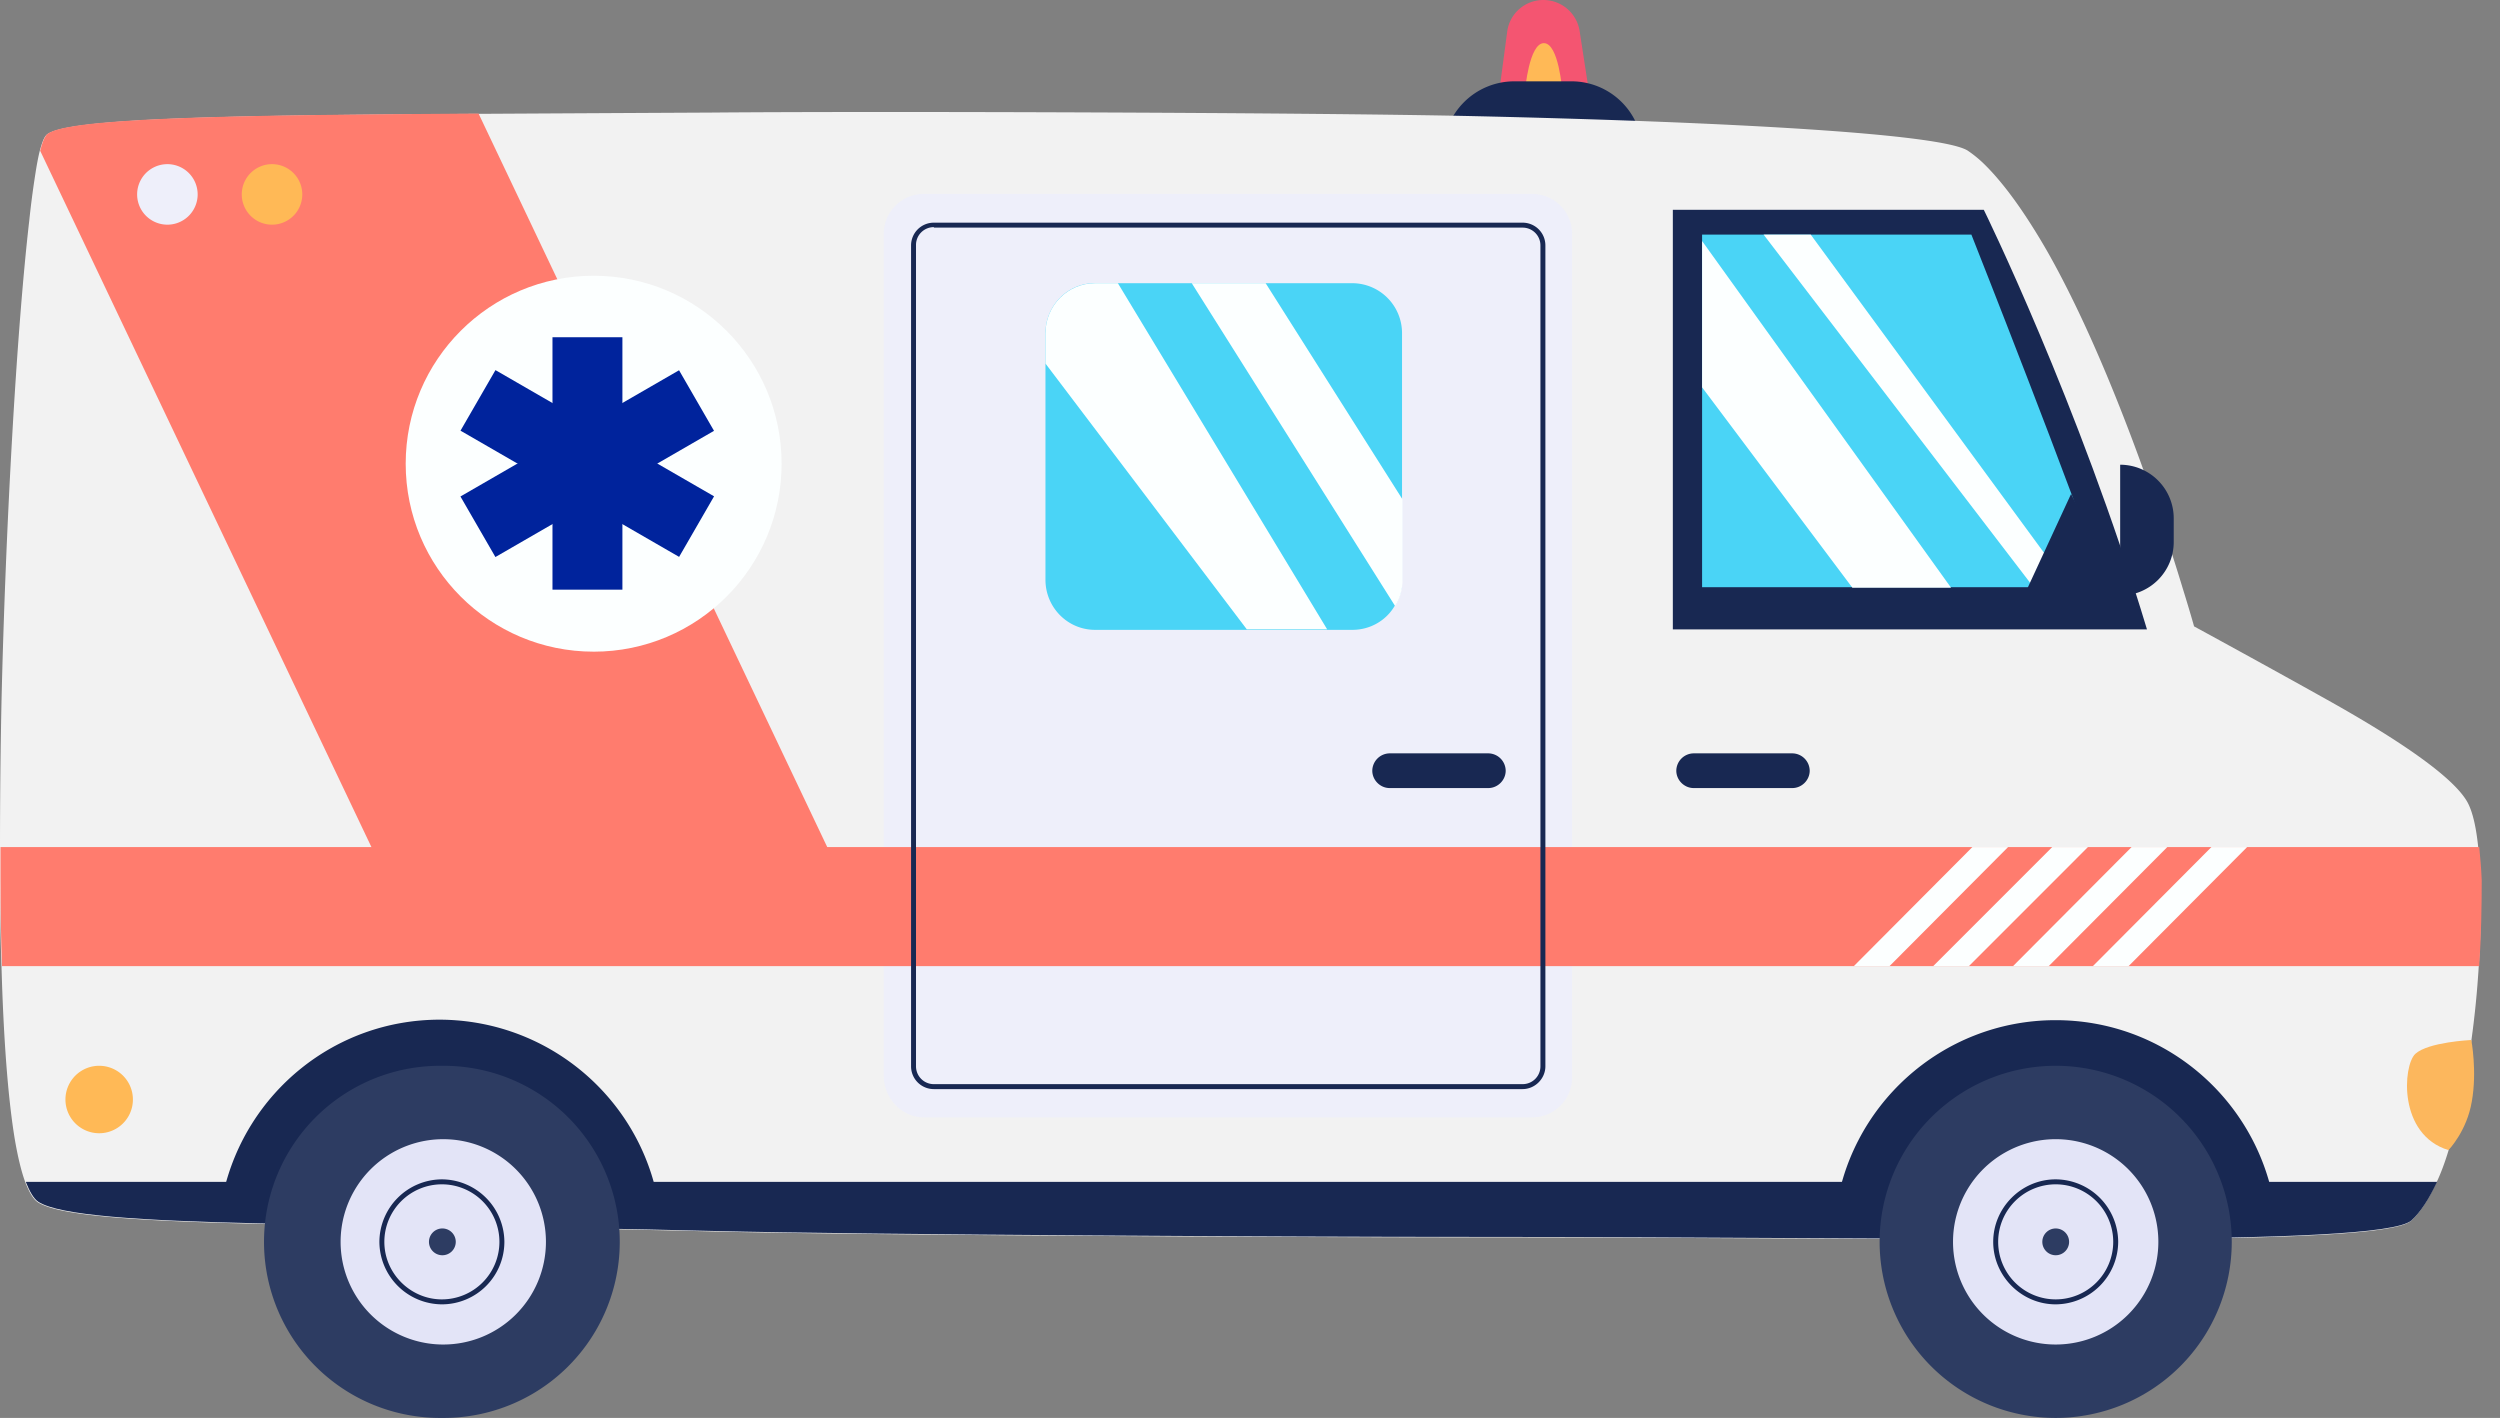 <svg width="134" height="76" fill="none" xmlns="http://www.w3.org/2000/svg"><rect width="100%" height="100%" fill="#808080" stroke="none"/><path d="M85.198 5.104h-4.865l.452-3.403A1.951 1.951 0 0182.725 0c.957 0 1.782.691 1.941 1.648l.532 3.456z" fill="#F45571"/><path d="M81.742 4.864s.213-2.551 1.01-2.551c.798 0 .984 2.551.984 2.551" fill="#FFB956"/><path d="M83.921 13.238h-2.738a3.812 3.812 0 01-3.828-3.828V8.187a3.812 3.812 0 013.828-3.828h3.03a3.812 3.812 0 013.829 3.828v.93a4.125 4.125 0 01-4.12 4.121z" fill="#182852"/><path d="M0 45.403v1.781c0 1.595.027 3.137.08 4.6.106 3.827.345 7.07.717 9.303.16.93.346 1.701.559 2.286.212.532.425.904.664 1.063 2.233 1.49 17.465 1.09 36.1 1.569 8.719.213 31.474.319 40.698.319 25.227 0 48.726.585 50.401-.877.505-.452.957-1.17 1.382-2.074.239-.505.452-1.09.638-1.701l.159-.558c.452-1.595.824-3.43 1.064-5.317.186-1.33.319-2.685.398-3.987.107-1.649.133-3.217.08-4.6a33.455 33.455 0 00-.106-1.78c-.106-1.063-.293-1.888-.558-2.393-.771-1.462-4.094-3.588-7.257-5.37-3.27-1.834-7.417-4.093-7.417-4.093s-.213-.771-.611-2.047c-1.117-3.695-3.722-11.563-6.885-17.385a34.737 34.737 0 00-1.356-2.286c-.771-1.196-1.568-2.233-2.313-2.977a6.337 6.337 0 00-.957-.798c-1.355-.904-12.573-1.542-26.662-1.86-8.586-.187-31.554-.267-40.698-.187-5.104.027-10.022.053-14.488.08-11.776.08-20.522.24-21.186 1.17-.107.133-.213.425-.32.824-.053.212-.106.478-.159.77a48.222 48.222 0 00-.399 2.951C.878 17.81.292 28.47.08 37.641A388.99 388.99 0 000 45.403z" fill="#F2F2F2"/><path d="M35.382 65.075c-2.978-.053-5.955-.107-8.959-.186-3.721-.08-7.443-.186-11.165-.559a45.963 45.963 0 01-3.27-.451c1.224-5.29 5.929-9.225 11.59-9.225 6.088.027 11.086 4.572 11.804 10.42zm86.473-.771c-7.789.69-15.657.903-23.499.983.638-5.954 5.689-10.606 11.829-10.606 5.795 0 10.607 4.147 11.67 9.623z" fill="#182852"/><path d="M1.382 63.347c.213.531.426.904.665 1.063 2.233 1.489 17.465 1.09 36.1 1.568 8.718.213 31.473.32 40.697.32 25.227 0 48.727.584 50.401-.878.505-.452.957-1.17 1.383-2.073H1.382z" fill="#182852"/><path d="M110.185 76a9.437 9.437 0 100-18.874 9.437 9.437 0 000 18.874z" fill="#2D3C62"/><path d="M110.185 72.066a5.503 5.503 0 100-11.006 5.503 5.503 0 000 11.006z" fill="#E3E4F7"/><path d="M110.185 69.913c-1.834 0-3.349-1.516-3.349-3.35s1.515-3.35 3.349-3.35a3.37 3.37 0 013.35 3.35 3.37 3.37 0 01-3.35 3.35zm0-6.433a3.085 3.085 0 00-3.083 3.083 3.085 3.085 0 003.083 3.084 3.086 3.086 0 003.084-3.084 3.086 3.086 0 00-3.084-3.083z" fill="#182852"/><path d="M110.186 67.281a.717.717 0 100-1.435.717.717 0 000 1.435zM23.685 76a9.437 9.437 0 100-18.873 9.437 9.437 0 100 18.873z" fill="#2D3C62"/><path d="M23.685 72.066a5.503 5.503 0 100-11.005 5.503 5.503 0 000 11.005z" fill="#E3E4F7"/><path d="M23.685 69.913a3.37 3.37 0 01-3.35-3.35 3.37 3.37 0 013.35-3.35 3.37 3.37 0 013.35 3.35 3.352 3.352 0 01-3.35 3.35zm0-6.433a3.086 3.086 0 00-3.084 3.083c0 1.702 1.41 3.084 3.084 3.084a3.086 3.086 0 003.084-3.084 3.086 3.086 0 00-3.084-3.083z" fill="#182852"/><path d="M23.684 67.281a.718.718 0 100-1.435.718.718 0 000 1.435z" fill="#2D3C62"/><path d="M115.077 33.734H89.664v-22.49h16.667s5.077 10.315 8.746 22.49z" fill="#182852"/><path d="M49.523 59.891h32.59a2.144 2.144 0 002.154-2.153v-45.19a2.144 2.144 0 00-2.153-2.154h-32.59a2.144 2.144 0 00-2.154 2.153v45.164c.027 1.197.984 2.18 2.153 2.18z" fill="#EEEFFA"/><path d="M132.887 51.783H.107c-.054-1.462-.08-3.004-.08-4.599v-1.78h132.86c.053.531.107 1.116.133 1.78 0 1.383-.026 2.951-.133 4.6z" fill="#FF7C6E"/><path d="M107.633 45.403l-6.353 6.38h-1.914l6.353-6.38h1.914zm4.28 0l-6.379 6.38h-1.914l6.379-6.38h1.914zm4.254 0l-6.354 6.38h-1.914l6.354-6.38h1.914zm4.279 0l-6.353 6.38h-1.914l6.353-6.38h1.914z" fill="#FCFFFF"/><path d="M56.037 17.864v13.211c0 1.489 1.196 2.685 2.658 2.685H72.49c.957 0 1.808-.505 2.26-1.276.266-.399.399-.904.399-1.409V17.864a2.677 2.677 0 00-2.685-2.685H58.668c-1.435 0-2.631 1.196-2.631 2.685z" fill="#4AD4F6"/><path d="M131.239 61.645s.984-1.01 1.25-2.605c.292-1.621-.027-3.296-.027-3.296s-2.313.106-3.004.745c-.664.637-.93 4.332 1.781 5.157z" fill="#FCB75D"/><path d="M2.153 8.081l19.273 40.512h24.43L25.651 6.087c-13.77.08-22.515.24-23.18 1.17-.106.133-.212.399-.319.824z" fill="#FF7C6E"/><path d="M5.316 60.742a1.808 1.808 0 100-3.616 1.808 1.808 0 000 3.616z" fill="#FFB956"/><path d="M31.82 34.93c5.564 0 10.074-4.511 10.074-10.075 0-5.565-4.51-10.075-10.074-10.075-5.565 0-10.075 4.51-10.075 10.075 0 5.564 4.51 10.074 10.075 10.074z" fill="#FCFFFF"/><path d="M33.361 18.076h-3.748v13.53h3.748v-13.53z" fill="#00239C"/><path d="M26.557 19.838l-1.874 3.246L36.4 29.849l1.874-3.246-11.717-6.765z" fill="#00239C"/><path d="M24.68 26.611l1.874 3.246 11.717-6.765-1.874-3.246-11.717 6.765z" fill="#00239C"/><path d="M81.609 58.376H50.055a1.22 1.22 0 01-1.222-1.223V13.158a1.22 1.22 0 011.222-1.223H81.61a1.22 1.22 0 011.223 1.223v43.995c0 .664-.558 1.223-1.223 1.223zM50.055 12.175a.953.953 0 00-.957.957v44.02c0 .532.426.958.957.958H81.61a.953.953 0 00.957-.957V13.158a.953.953 0 00-.957-.957H50.055v-.026z" fill="#182852"/><path d="M14.54 12.042a1.622 1.622 0 100-3.243 1.622 1.622 0 000 3.243z" fill="#FFB956"/><path d="M8.932 12.042a1.622 1.622 0 100-3.243 1.622 1.622 0 000 3.243z" fill="#EEEFFA"/><path d="M74.485 42.24h5.29c.505 0 .93-.425.93-.93a.942.942 0 00-.93-.93h-5.29a.942.942 0 00-.93.93c0 .505.425.93.93.93zm16.295 0h5.29c.505 0 .93-.425.93-.93a.942.942 0 00-.93-.93h-5.29a.942.942 0 00-.93.93c0 .505.425.93.93.93z" fill="#182852"/><path d="M91.232 12.574v18.9h21.585c-1.542-4.732-7.151-18.9-7.151-18.9H91.232z" fill="#4AD4F6"/><path d="M94.528 12.574L109.016 31.5h1.914L97.054 12.574h-2.526zm-3.296.345v7.842l8.055 10.74h5.289L91.232 12.918z" fill="#FCFFFF"/><path d="M111.009 26.477l-2.791 6.034h5.875l-3.084-6.034z" fill="#182852"/><path d="M63.878 15.179l10.9 17.305c.265-.399.398-.904.398-1.409V26.77l-7.337-11.59h-3.96zm-7.841 2.685v1.621l10.792 14.248h4.307L59.918 15.18h-1.223c-1.462 0-2.658 1.196-2.658 2.685z" fill="#FCFFFF"/><path d="M113.641 31.926a2.876 2.876 0 002.871-2.87v-1.277a2.876 2.876 0 00-2.871-2.87v7.017z" fill="#182852"/></svg>